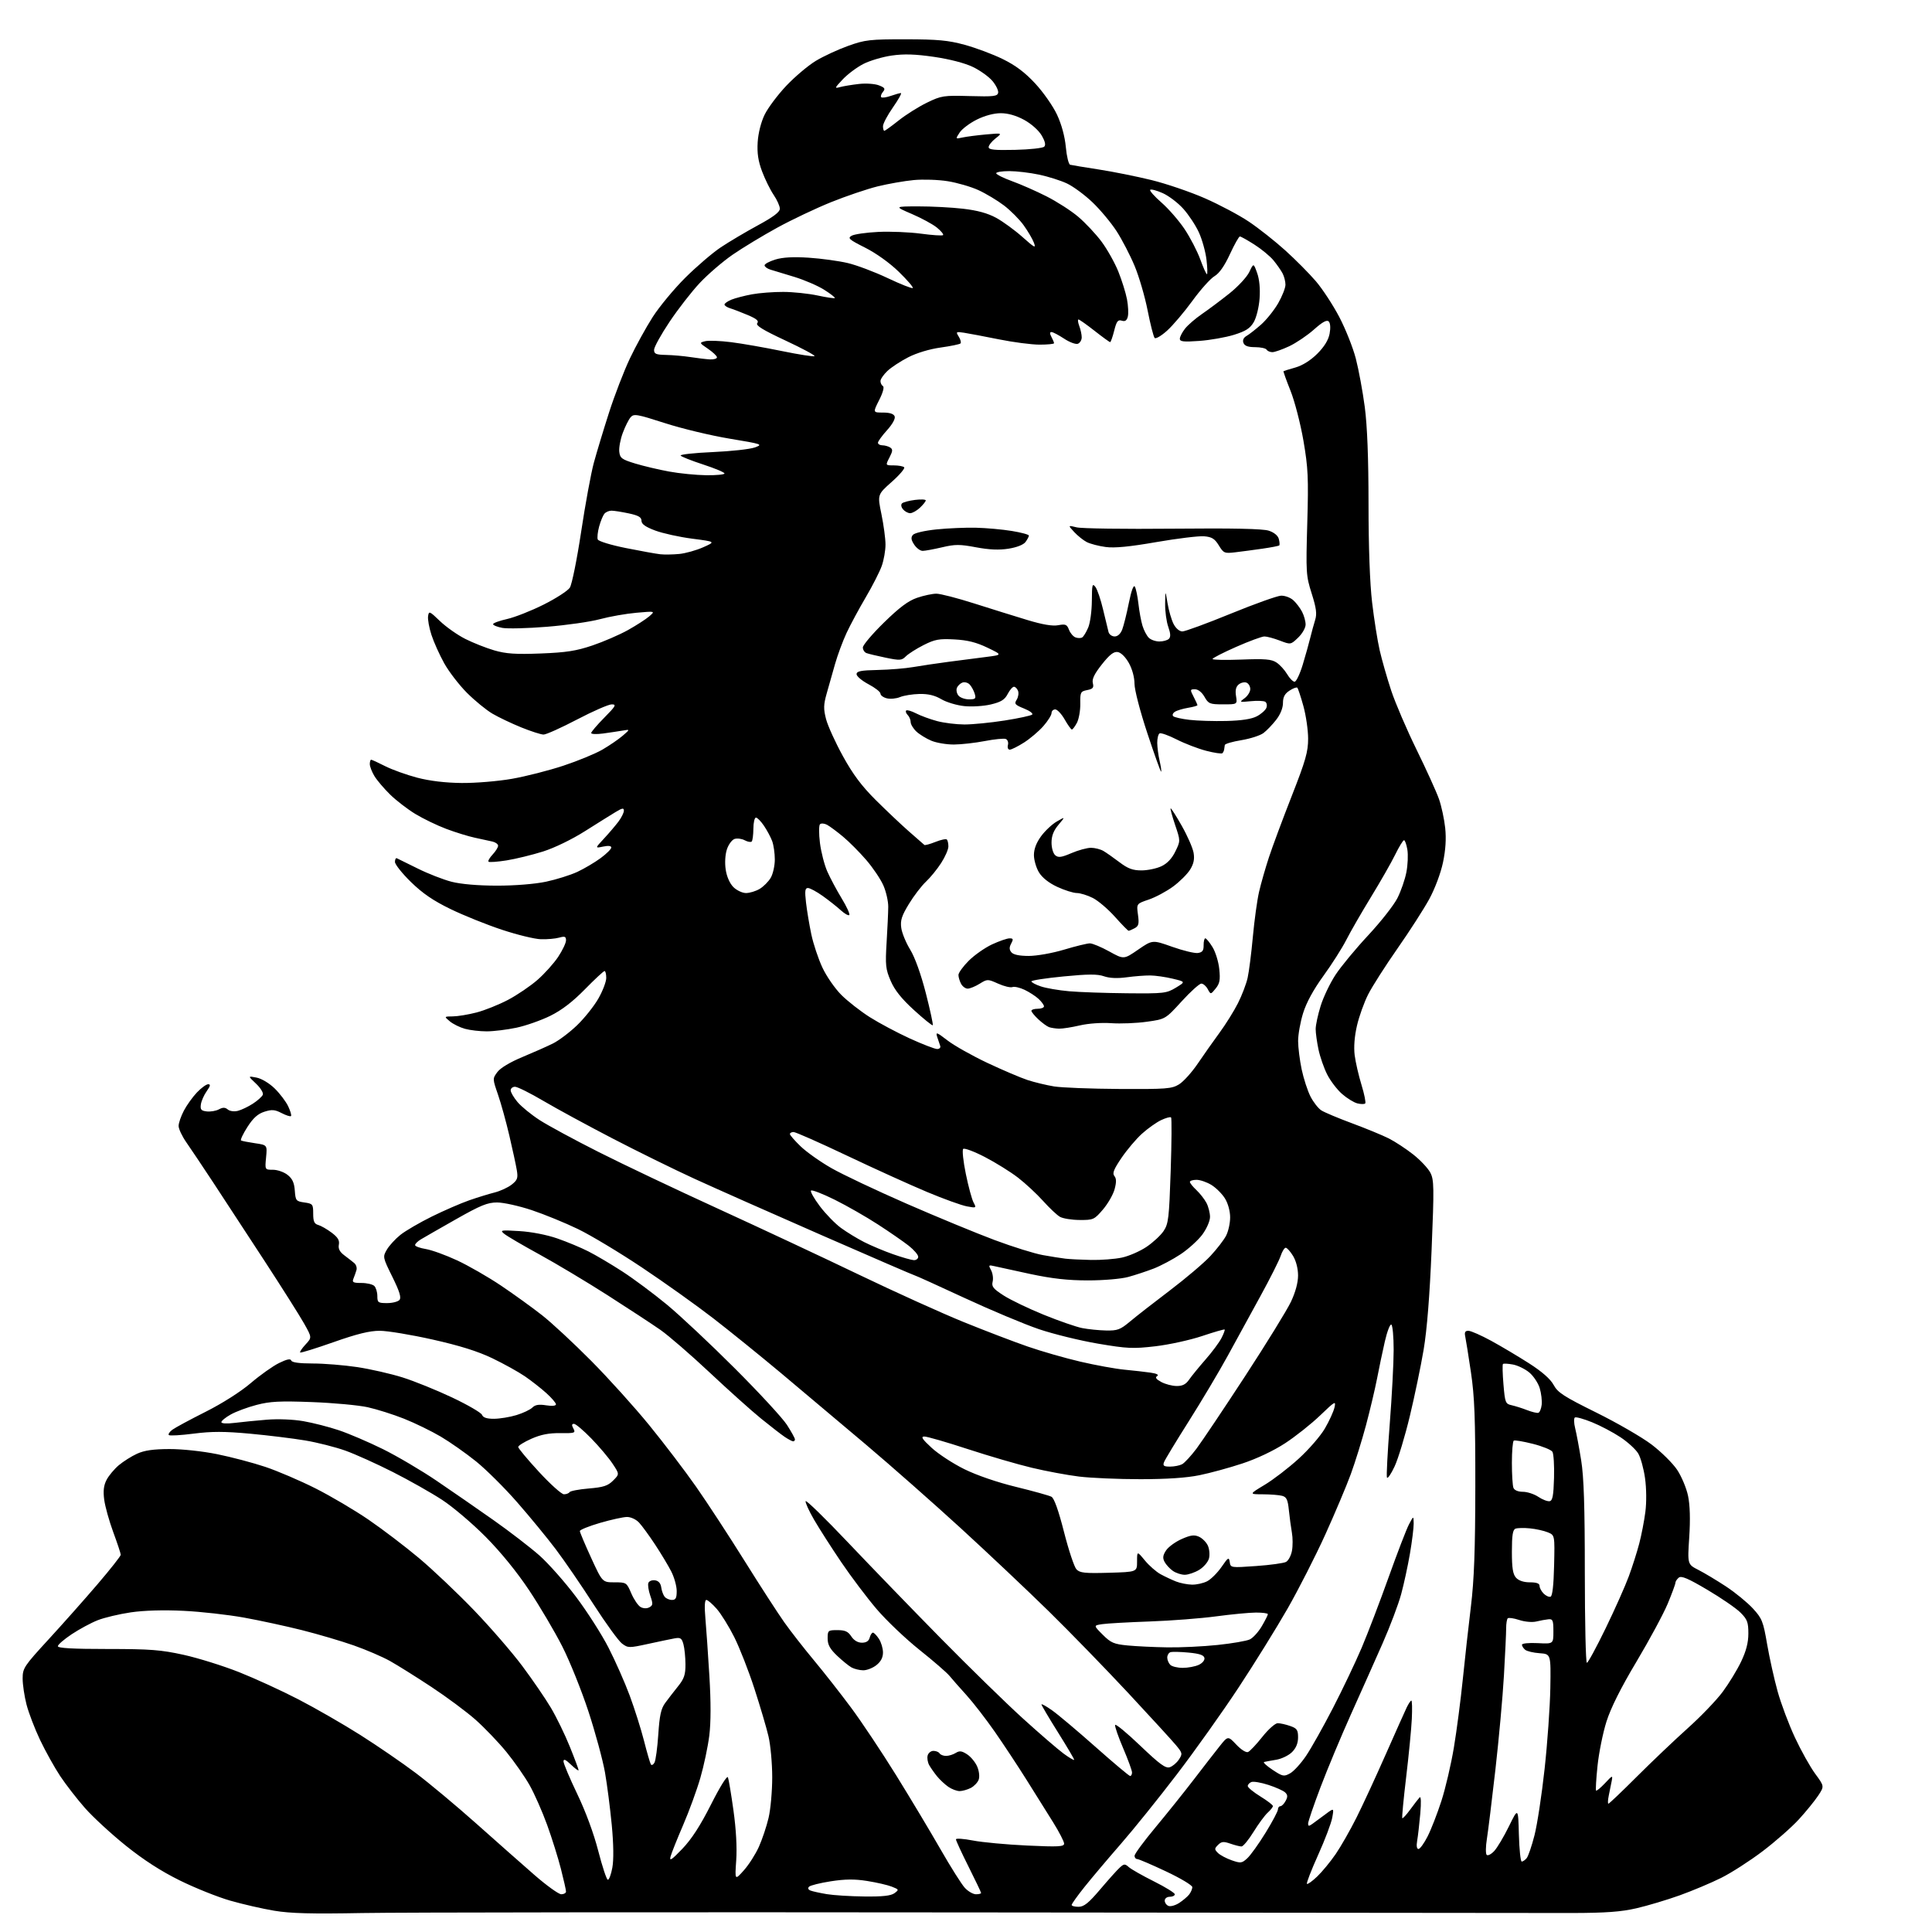 <?xml version="1.0" encoding="UTF-8" standalone="no"?>
<svg 
  version="1.1" 
  xmlns="http://www.w3.org/2000/svg" 
  xmlns:xlink="http://www.w3.org/1999/xlink" 
  xmlns:svg="http://www.w3.org/2000/svg"
  xmlns:rdf="http://www.w3.org/1999/02/22-rdf-syntax-ns#"
  xmlns:cc="http://creativecommons.org/ns#"
  xmlns:dc="http://purl.org/dc/elements/1.1/"
  viewBox="0 0 768 768"
  width="768"
  height="768"
>
<style>svg {background-color: white; }</style>"
<path stroke="none" fill="black" fill-rule="evenodd" d="M144.00,760.46C123.84,760.84 115.47,760.62 109.00,759.54C104.33,758.76 96.45,756.95 91.50,755.53C86.55,754.11 77.54,750.50 71.48,747.51C64.04,743.84 57.06,739.34 49.98,733.65C44.22,729.02 36.92,722.29 33.76,718.70C30.60,715.10 26.17,709.39 23.92,706.01C21.68,702.62 18.08,696.17 15.94,691.68C13.80,687.18 11.37,680.82 10.53,677.54C9.69,674.26 9.00,669.63 9.00,667.24C9.00,663.13 9.54,662.32 19.29,651.70C24.95,645.54 33.73,635.65 38.79,629.73C43.86,623.81 48.00,618.55 48.00,618.05C48.00,617.55 46.67,613.52 45.04,609.11C43.41,604.69 41.79,598.88 41.43,596.20C40.96,592.68 41.22,590.47 42.36,588.28C43.22,586.61 45.41,583.99 47.21,582.46C49.02,580.94 52.30,578.87 54.50,577.87C57.39,576.55 60.95,576.04 67.34,576.02C72.41,576.01 80.53,576.88 86.34,578.06C91.93,579.19 100.52,581.46 105.44,583.10C110.35,584.74 119.35,588.60 125.44,591.67C131.52,594.74 141.00,600.33 146.50,604.10C152.00,607.86 161.03,614.73 166.56,619.37C172.09,624.01 181.95,633.37 188.48,640.16C195.00,646.95 203.63,656.91 207.65,662.31C211.68,667.70 216.78,675.15 218.99,678.87C221.20,682.59 224.58,689.53 226.50,694.30C228.43,699.07 230.00,703.29 230.00,703.67C230.00,704.06 228.65,703.08 227.00,701.50C224.84,699.43 224.00,699.06 224.00,700.19C224.00,701.05 226.46,706.87 229.46,713.13C232.80,720.08 236.05,728.88 237.82,735.79C239.42,741.99 241.12,747.14 241.61,747.23C242.10,747.32 242.91,745.17 243.41,742.45C243.99,739.28 243.91,733.18 243.19,725.50C242.56,718.90 241.35,709.47 240.49,704.55C239.62,699.63 236.67,688.75 233.93,680.38C231.18,672.00 226.49,660.34 223.51,654.47C220.52,648.59 214.59,638.55 210.34,632.16C205.48,624.86 199.05,616.96 193.05,610.91C187.80,605.61 180.00,598.99 175.72,596.20C171.44,593.41 162.67,588.45 156.22,585.18C149.77,581.91 141.26,578.07 137.30,576.65C133.34,575.24 126.14,573.41 121.30,572.60C116.46,571.79 106.59,570.58 99.37,569.91C89.20,568.98 84.16,568.97 77.00,569.89C71.91,570.55 67.47,570.80 67.12,570.46C66.78,570.12 67.40,569.17 68.50,568.35C69.60,567.53 75.54,564.33 81.70,561.23C88.37,557.87 95.65,553.25 99.70,549.79C103.44,546.60 108.50,543.01 110.94,541.82C114.03,540.30 115.50,540.00 115.77,540.82C116.03,541.60 118.95,542.00 124.33,542.01C128.83,542.01 136.78,542.66 142.00,543.44C147.23,544.23 155.33,546.08 160.00,547.54C164.68,549.01 173.57,552.61 179.76,555.54C185.95,558.47 191.28,561.57 191.61,562.43C192.03,563.51 193.51,564.00 196.36,563.99C198.64,563.98 202.65,563.33 205.28,562.53C207.91,561.73 210.76,560.38 211.61,559.54C212.72,558.42 214.22,558.17 217.07,558.63C219.47,559.01 221.00,558.86 221.00,558.24C221.00,557.69 219.29,555.69 217.21,553.81C215.13,551.93 211.31,548.93 208.72,547.15C206.13,545.37 200.29,542.13 195.73,539.94C189.94,537.16 182.76,534.91 171.97,532.49C163.46,530.58 154.01,529.01 150.96,529.01C146.94,529.00 141.91,530.24 132.58,533.53C125.51,536.02 119.54,537.87 119.31,537.64C119.08,537.41 120.04,535.98 121.45,534.46C124.02,531.69 124.02,531.69 120.87,526.10C119.14,523.02 112.00,511.73 105.00,501.00C98.01,490.27 88.88,476.32 84.72,470.00C80.55,463.68 75.76,456.52 74.07,454.10C72.38,451.68 71.00,448.75 71.00,447.58C71.00,446.42 71.95,443.68 73.10,441.49C74.26,439.29 76.59,436.04 78.30,434.25C80.00,432.46 82.01,431.00 82.76,431.00C83.78,431.00 83.63,431.71 82.17,433.76C81.09,435.28 80.05,437.64 79.85,439.01C79.56,441.08 79.96,441.55 82.20,441.81C83.69,441.98 85.85,441.61 87.01,440.99C88.60,440.14 89.48,440.16 90.55,441.04C91.36,441.72 93.08,441.95 94.56,441.58C95.98,441.22 98.67,439.93 100.55,438.71C102.42,437.50 104.19,435.90 104.48,435.16C104.77,434.42 103.54,432.43 101.75,430.75C98.50,427.68 98.50,427.68 101.98,428.36C103.98,428.75 107.05,430.59 109.20,432.69C111.25,434.70 113.66,437.88 114.55,439.75C115.44,441.63 115.95,443.38 115.68,443.65C115.41,443.93 113.72,443.39 111.93,442.46C109.23,441.07 108.06,440.98 105.09,441.93C102.48,442.76 100.64,444.42 98.33,448.03C96.59,450.75 95.46,453.15 95.83,453.36C96.20,453.57 98.69,454.06 101.37,454.45C106.24,455.16 106.24,455.16 105.77,460.08C105.29,465.00 105.29,465.00 108.51,465.00C110.28,465.00 112.89,465.91 114.31,467.03C116.22,468.53 116.97,470.15 117.19,473.28C117.48,477.27 117.69,477.53 121.00,478.00C124.32,478.47 124.50,478.70 124.50,482.44C124.50,485.54 124.93,486.51 126.50,486.94C127.60,487.25 129.99,488.62 131.82,489.99C134.30,491.85 135.03,493.06 134.70,494.77C134.39,496.39 135.03,497.63 136.88,499.02C138.32,500.10 140.10,501.49 140.84,502.11C141.57,502.73 141.96,503.97 141.70,504.87C141.44,505.77 140.90,507.29 140.51,508.25C139.89,509.74 140.36,510.00 143.69,510.00C145.84,510.00 148.14,510.54 148.80,511.20C149.46,511.86 150.00,513.66 150.00,515.20C150.00,517.79 150.30,518.00 153.88,518.00C156.01,518.00 158.23,517.43 158.81,516.73C159.58,515.80 158.82,513.33 155.97,507.57C152.13,499.79 152.10,499.64 153.79,496.74C154.73,495.13 157.16,492.48 159.19,490.86C161.23,489.24 166.85,485.97 171.69,483.58C176.54,481.19 183.20,478.30 186.50,477.15C189.80,476.00 194.35,474.60 196.62,474.03C198.89,473.46 201.94,472.05 203.40,470.90C205.69,469.10 205.97,468.30 205.44,465.16C205.11,463.15 203.77,456.98 202.48,451.45C201.19,445.92 199.15,438.56 197.95,435.09C195.78,428.81 195.78,428.77 197.73,426.14C198.91,424.54 202.80,422.21 207.59,420.22C211.94,418.41 217.42,415.98 219.77,414.82C222.12,413.65 226.44,410.40 229.37,407.58C232.30,404.77 236.11,400.00 237.84,396.98C239.57,393.97 240.99,390.26 240.99,388.75C241.00,387.24 240.69,386.00 240.32,386.00C239.94,386.00 236.42,389.27 232.50,393.27C227.62,398.25 223.27,401.58 218.72,403.82C215.06,405.62 209.02,407.74 205.29,408.53C201.55,409.32 196.25,409.97 193.50,409.98C190.75,409.98 186.85,409.53 184.83,408.97C182.81,408.41 180.11,407.08 178.83,406.01C176.50,404.07 176.50,404.07 180.04,404.03C181.99,404.01 186.22,403.31 189.45,402.47C192.68,401.63 198.29,399.38 201.93,397.47C205.57,395.56 210.85,391.97 213.67,389.51C216.49,387.04 220.19,382.92 221.90,380.34C223.60,377.76 225.00,374.83 225.00,373.81C225.00,372.27 224.54,372.09 222.25,372.73C220.74,373.15 217.47,373.44 215.00,373.36C212.53,373.29 205.55,371.59 199.50,369.58C193.45,367.58 184.27,363.88 179.10,361.37C172.25,358.05 167.99,355.14 163.35,350.61C159.86,347.20 157.00,343.61 157.00,342.62C157.00,341.64 157.34,340.98 157.75,341.17C158.16,341.35 161.88,343.18 166.00,345.23C170.12,347.29 176.20,349.66 179.50,350.51C183.25,351.47 190.01,352.05 197.51,352.06C204.65,352.07 212.56,351.43 217.01,350.50C221.12,349.63 226.74,347.87 229.49,346.59C232.25,345.30 236.41,342.84 238.75,341.12C241.09,339.40 243.00,337.50 243.00,336.91C243.00,336.23 241.82,336.09 239.75,336.53C236.50,337.21 236.50,337.21 240.08,333.36C242.06,331.23 244.64,328.20 245.83,326.62C247.03,325.03 248.00,323.07 248.00,322.27C248.00,321.08 247.38,321.18 244.75,322.77C242.96,323.84 237.49,327.27 232.58,330.37C227.38,333.67 220.41,337.05 215.85,338.49C211.55,339.84 205.05,341.43 201.39,342.02C197.74,342.60 194.50,342.83 194.20,342.54C193.90,342.24 194.64,340.95 195.83,339.68C197.02,338.41 198.00,336.85 198.00,336.20C198.00,335.56 196.99,334.81 195.75,334.53C194.51,334.25 191.38,333.56 188.78,333.01C186.18,332.46 181.07,330.88 177.41,329.50C173.75,328.13 168.22,325.45 165.10,323.56C161.99,321.67 157.48,318.20 155.07,315.84C152.66,313.48 149.87,310.19 148.85,308.52C147.84,306.86 147.01,304.71 147.00,303.75C147.00,302.79 147.24,302.00 147.53,302.00C147.83,302.00 150.34,303.15 153.13,304.57C155.91,305.98 161.64,308.03 165.85,309.14C170.83,310.44 176.99,311.18 183.50,311.25C189.04,311.30 197.96,310.56 203.50,309.59C209.00,308.63 218.20,306.28 223.94,304.38C229.69,302.48 236.66,299.61 239.44,298.00C242.22,296.38 245.85,293.91 247.50,292.49C250.50,289.91 250.50,289.91 247.50,290.42C245.85,290.70 242.36,291.22 239.75,291.58C237.14,291.93 235.00,291.85 235.00,291.39C235.00,290.94 237.35,288.19 240.22,285.28C244.79,280.65 245.15,280.00 243.16,280.00C241.91,280.00 235.72,282.70 229.42,286.00C223.11,289.30 217.11,292.00 216.08,292.00C215.05,292.00 211.05,290.71 207.18,289.14C203.32,287.57 198.17,285.12 195.74,283.69C193.31,282.27 188.76,278.54 185.63,275.42C182.51,272.29 178.42,266.98 176.55,263.61C174.69,260.25 172.41,255.18 171.50,252.35C170.58,249.52 169.98,246.18 170.17,244.93C170.48,242.79 170.76,242.91 174.89,246.89C177.31,249.21 181.83,252.40 184.94,253.97C188.06,255.54 193.25,257.60 196.49,258.54C201.17,259.90 204.96,260.15 214.94,259.77C225.09,259.38 229.04,258.76 235.50,256.58C239.90,255.09 246.24,252.34 249.59,250.48C252.94,248.61 256.76,246.14 258.09,245.00C260.50,242.91 260.50,242.91 253.00,243.58C248.88,243.94 242.35,245.09 238.50,246.13C234.65,247.17 225.17,248.53 217.44,249.15C209.70,249.78 201.71,249.98 199.69,249.60C197.66,249.22 196.00,248.55 196.00,248.11C196.00,247.68 198.51,246.76 201.58,246.07C204.64,245.38 211.18,242.81 216.10,240.34C221.02,237.88 225.71,234.85 226.52,233.60C227.34,232.35 229.35,222.41 231.01,211.42C232.66,200.46 234.93,188.13 236.05,184.00C237.17,179.88 239.89,170.88 242.10,164.00C244.31,157.12 248.04,147.45 250.39,142.50C252.74,137.55 256.83,130.12 259.47,126.00C262.12,121.88 267.93,114.86 272.39,110.42C276.85,105.98 283.20,100.54 286.50,98.33C289.80,96.13 296.44,92.19 301.25,89.58C307.45,86.22 310.00,84.29 310.00,82.96C310.00,81.93 308.89,79.46 307.54,77.47C306.19,75.48 304.13,71.30 302.95,68.17C301.39,64.01 300.92,60.90 301.19,56.50C301.42,52.90 302.52,48.54 303.95,45.59C305.26,42.90 309.14,37.72 312.57,34.09C316.00,30.47 321.29,26.01 324.32,24.18C327.35,22.35 333.13,19.68 337.17,18.23C343.90,15.82 345.77,15.61 360.00,15.62C372.78,15.64 376.91,16.02 383.50,17.82C387.90,19.02 394.72,21.57 398.64,23.50C403.73,26.00 407.45,28.80 411.55,33.23C414.73,36.66 418.61,42.21 420.18,45.58C421.98,49.42 423.28,54.21 423.68,58.44C424.02,62.15 424.80,65.32 425.40,65.49C426.01,65.65 431.12,66.50 436.77,67.37C442.42,68.24 451.86,70.14 457.74,71.58C463.63,73.03 473.17,76.28 478.94,78.81C484.72,81.34 492.61,85.53 496.47,88.13C500.34,90.72 506.85,95.87 510.94,99.56C515.03,103.26 520.51,108.78 523.11,111.83C525.71,114.88 529.87,121.22 532.35,125.94C534.83,130.65 537.80,138.10 538.95,142.50C540.09,146.90 541.70,155.59 542.52,161.80C543.51,169.38 544.00,182.06 544.01,200.30C544.01,217.41 544.54,231.96 545.44,239.53C546.22,246.15 547.57,254.70 548.45,258.53C549.33,262.36 551.39,269.57 553.03,274.53C554.68,279.50 559.22,290.08 563.12,298.03C567.02,305.99 571.03,314.81 572.02,317.64C573.01,320.47 574.12,325.64 574.49,329.14C574.94,333.43 574.65,337.90 573.61,342.85C572.72,347.07 570.41,353.24 568.18,357.35C566.04,361.28 560.36,370.12 555.55,377.00C550.74,383.88 545.50,392.09 543.89,395.25C542.28,398.41 540.27,404.01 539.42,407.69C538.43,411.96 538.10,416.23 538.50,419.44C538.85,422.23 540.08,427.55 541.22,431.27C542.36,434.99 543.02,438.31 542.69,438.64C542.36,438.97 540.96,438.95 539.56,438.61C538.17,438.26 535.42,436.56 533.45,434.83C531.48,433.10 528.83,429.61 527.56,427.09C526.29,424.57 524.74,420.12 524.12,417.20C523.51,414.29 523.00,410.62 523.00,409.06C523.00,407.49 523.89,403.35 524.98,399.86C526.06,396.36 528.73,390.80 530.89,387.50C533.06,384.20 538.90,377.13 543.88,371.80C548.85,366.46 554.08,359.81 555.49,357.02C556.91,354.23 558.51,349.59 559.06,346.72C559.62,343.85 559.79,339.81 559.45,337.75C559.10,335.69 558.51,334.00 558.12,334.00C557.73,334.00 556.15,336.59 554.60,339.75C553.05,342.91 548.71,350.51 544.96,356.63C541.22,362.75 536.81,370.40 535.17,373.63C533.53,376.86 529.44,383.29 526.08,387.92C522.08,393.44 519.29,398.57 517.99,402.78C516.89,406.32 516.01,411.30 516.02,413.86C516.03,416.41 516.67,421.49 517.44,425.14C518.22,428.80 519.79,433.63 520.94,435.88C522.09,438.13 524.03,440.62 525.26,441.40C526.49,442.19 532.00,444.50 537.50,446.54C543.00,448.58 549.55,451.28 552.06,452.54C554.57,453.81 558.94,456.68 561.79,458.93C564.63,461.17 567.69,464.43 568.59,466.17C570.06,469.02 570.11,471.94 569.08,496.91C568.33,515.06 567.25,528.60 565.92,536.50C564.81,543.10 562.33,555.01 560.42,562.96C558.51,570.92 555.79,579.92 554.36,582.96C552.94,586.01 551.57,587.97 551.33,587.33C551.08,586.68 551.59,577.13 552.44,566.11C553.30,555.08 554.00,541.80 554.00,536.59C554.00,531.38 553.59,526.86 553.08,526.55C552.58,526.24 551.42,529.25 550.50,533.24C549.58,537.23 548.19,543.88 547.40,548.00C546.60,552.12 544.63,560.45 543.02,566.50C541.40,572.55 538.67,581.33 536.96,586.00C535.25,590.67 530.69,601.47 526.83,610.00C522.97,618.52 516.20,631.80 511.80,639.50C507.39,647.20 498.62,661.33 492.31,670.90C486.00,680.47 474.96,696.00 467.77,705.40C460.58,714.81 450.58,727.23 445.54,733.00C440.51,738.77 434.05,746.42 431.19,749.99C428.34,753.55 426.00,756.82 426.00,757.24C426.00,757.66 427.24,757.99 428.75,757.98C430.91,757.97 432.76,756.47 437.39,751.01C440.63,747.19 444.11,743.30 445.14,742.38C446.82,740.85 447.17,740.84 448.75,742.23C449.71,743.08 454.21,745.63 458.75,747.90C463.29,750.17 467.00,752.47 467.00,753.01C467.00,753.56 466.10,754.00 465.00,754.00C463.87,754.00 463.00,754.67 463.00,755.53C463.00,756.37 463.68,757.32 464.51,757.64C465.34,757.96 467.25,757.42 468.76,756.44C470.27,755.45 472.05,753.94 472.72,753.08C473.39,752.21 473.95,750.91 473.97,750.18C473.99,749.45 469.30,746.64 463.55,743.93C457.80,741.22 452.62,739.00 452.05,739.00C451.47,739.00 451.00,738.41 451.00,737.69C451.00,736.97 454.73,731.91 459.29,726.44C463.84,720.97 470.68,712.45 474.47,707.50C478.26,702.55 482.89,696.59 484.75,694.25C488.13,690.00 488.13,690.00 491.45,693.51C493.37,695.55 495.34,696.78 496.13,696.45C496.88,696.12 499.43,693.42 501.80,690.43C504.16,687.44 506.91,685.00 507.90,685.00C508.89,685.00 511.12,685.49 512.85,686.10C515.56,687.04 516.00,687.68 516.00,690.64C516.00,692.94 515.21,694.89 513.61,696.48C512.30,697.79 509.49,699.16 507.36,699.52C505.24,699.87 503.06,700.27 502.51,700.41C501.97,700.55 503.48,701.95 505.86,703.53C509.92,706.21 510.37,706.30 512.85,704.92C514.31,704.11 517.16,700.98 519.19,697.97C521.22,694.96 526.02,686.42 529.85,679.00C533.69,671.58 538.83,660.77 541.29,655.00C543.74,649.23 548.55,636.62 551.99,627.00C555.43,617.38 559.06,607.92 560.07,606.00C561.91,602.50 561.91,602.50 561.96,605.62C561.98,607.33 561.31,612.73 560.47,617.62C559.63,622.50 558.06,629.76 556.97,633.75C555.89,637.73 552.58,646.51 549.61,653.25C546.64,659.99 540.97,672.70 537.01,681.50C533.06,690.30 527.61,703.35 524.91,710.49C522.21,717.63 520.00,724.10 520.00,724.86C520.00,726.03 520.29,726.04 521.90,724.87C522.94,724.12 525.26,722.41 527.04,721.08C530.29,718.66 530.29,718.66 529.58,722.58C529.19,724.74 526.66,731.42 523.95,737.43C521.24,743.44 519.25,748.58 519.53,748.86C519.80,749.14 521.64,747.82 523.62,745.93C525.59,744.04 528.90,740.02 530.97,737.00C533.04,733.98 536.76,727.45 539.24,722.50C541.72,717.55 546.92,706.30 550.80,697.50C554.69,688.70 558.46,680.27 559.18,678.76C559.91,677.25 560.74,676.01 561.03,676.01C561.33,676.00 561.41,679.26 561.22,683.25C561.03,687.24 560.02,697.68 558.97,706.45C557.92,715.22 557.23,722.56 557.43,722.76C557.63,722.97 559.06,721.41 560.59,719.32C562.13,717.22 563.81,715.05 564.31,714.50C564.88,713.89 564.98,716.39 564.58,721.00C564.21,725.12 563.66,729.96 563.34,731.75C562.99,733.78 563.19,735.00 563.87,735.00C564.47,735.00 566.10,732.75 567.49,730.01C568.89,727.27 571.35,720.93 572.97,715.93C574.59,710.93 576.83,701.36 577.94,694.67C579.06,687.98 580.65,675.75 581.49,667.50C582.33,659.25 583.78,646.20 584.72,638.50C585.99,628.01 586.43,616.11 586.46,591.00C586.49,563.85 586.16,555.22 584.72,545.50C583.74,538.90 582.72,532.49 582.45,531.25C582.09,529.58 582.42,529.00 583.73,529.01C584.70,529.02 588.77,530.81 592.77,532.99C596.76,535.17 603.55,539.21 607.86,541.97C613.03,545.29 616.32,548.19 617.59,550.53C619.22,553.57 621.64,555.13 634.50,561.49C642.75,565.57 652.65,571.29 656.50,574.20C660.35,577.12 664.93,581.65 666.68,584.26C668.43,586.88 670.39,591.55 671.03,594.65C671.80,598.34 671.96,604.01 671.50,611.07C670.79,621.85 670.79,621.85 675.15,624.07C677.54,625.29 682.49,628.26 686.14,630.66C689.79,633.07 694.57,636.98 696.77,639.36C700.44,643.35 700.90,644.49 702.46,653.60C703.40,659.04 705.28,667.50 706.64,672.39C708.00,677.28 711.10,685.52 713.52,690.70C715.94,695.89 719.56,702.36 721.57,705.10C725.22,710.07 725.22,710.07 722.75,713.80C721.39,715.85 717.95,720.09 715.09,723.21C712.23,726.34 705.75,732.04 700.70,735.87C695.64,739.71 688.23,744.48 684.23,746.47C680.23,748.47 672.81,751.59 667.73,753.42C662.65,755.24 654.90,757.56 650.50,758.57C644.40,759.98 638.34,760.42 625.00,760.45C615.38,760.46 509.18,760.36 389.00,760.22C268.82,760.08 158.57,760.19 144.00,760.46zM343.56,753.88C350.84,753.97 354.15,753.61 355.56,752.57C357.42,751.20 357.38,751.10 354.50,749.97C352.85,749.32 348.46,748.31 344.74,747.72C339.75,746.92 335.98,746.96 330.27,747.84C326.03,748.50 322.13,749.47 321.61,749.99C321.02,750.58 321.25,751.16 322.23,751.54C323.09,751.87 325.98,752.50 328.65,752.95C331.32,753.40 338.03,753.82 343.56,753.88zM223.12,753.00C224.15,753.00 225.00,752.51 225.00,751.92C225.00,751.32 224.09,747.26 222.97,742.89C221.85,738.51 219.39,730.66 217.50,725.44C215.61,720.22 212.49,713.14 210.57,709.72C208.65,706.30 204.47,700.31 201.28,696.40C198.08,692.50 192.55,686.73 188.99,683.58C185.42,680.43 177.55,674.58 171.50,670.59C165.45,666.60 158.03,661.95 155.00,660.26C151.97,658.57 145.50,655.79 140.62,654.08C135.73,652.36 126.51,649.64 120.12,648.03C113.73,646.42 103.33,644.17 97.00,643.02C90.67,641.88 79.85,640.66 72.95,640.33C65.01,639.94 57.34,640.16 52.04,640.93C47.44,641.61 41.51,643.01 38.85,644.06C36.20,645.10 31.55,647.61 28.52,649.62C25.48,651.64 23.00,653.78 23.00,654.39C23.00,655.17 28.96,655.50 42.75,655.50C59.73,655.50 63.97,655.83 73.00,657.82C78.78,659.10 88.67,662.19 95.00,664.69C101.33,667.20 112.00,672.09 118.71,675.57C125.43,679.05 136.45,685.39 143.21,689.67C149.97,693.95 159.90,700.76 165.28,704.81C170.65,708.86 181.45,717.88 189.28,724.85C197.10,731.82 207.49,741.01 212.37,745.26C217.25,749.52 222.09,753.00 223.12,753.00zM387.95,753.00C389.08,753.00 390.00,752.77 390.00,752.48C390.00,752.20 387.75,747.48 385.00,742.00C382.25,736.52 380.00,731.65 380.00,731.17C380.00,730.70 383.04,730.91 386.75,731.63C390.46,732.35 400.14,733.25 408.25,733.63C420.79,734.21 423.00,734.09 423.00,732.86C423.00,732.06 421.05,728.28 418.67,724.45C416.28,720.63 411.51,713.00 408.06,707.50C404.61,702.00 398.92,693.39 395.42,688.36C391.92,683.34 386.87,676.81 384.20,673.86C381.52,670.91 378.47,667.45 377.42,666.16C376.36,664.87 371.00,660.22 365.50,655.84C360.00,651.45 352.35,644.17 348.50,639.66C344.65,635.15 338.31,626.74 334.41,620.98C330.51,615.22 325.65,607.63 323.62,604.13C321.58,600.62 320.07,597.30 320.25,596.74C320.44,596.18 327.99,603.54 337.04,613.09C346.10,622.64 362.73,639.83 374.00,651.29C385.27,662.74 399.92,677.04 406.54,683.05C413.16,689.06 420.48,695.37 422.79,697.08C425.11,698.78 427.00,699.88 427.00,699.53C427.00,699.18 424.07,694.23 420.50,688.54C416.93,682.84 414.00,677.89 414.00,677.54C414.00,677.19 415.91,678.25 418.25,679.91C420.59,681.56 428.35,688.10 435.50,694.44C442.65,700.79 448.84,705.98 449.25,705.99C449.66,706.00 450.00,705.36 450.00,704.59C450.00,703.81 448.41,699.47 446.47,694.93C444.53,690.39 443.09,686.23 443.27,685.69C443.45,685.14 447.95,688.85 453.26,693.93C461.00,701.32 463.33,703.03 464.99,702.50C466.12,702.14 467.76,700.77 468.63,699.44C470.12,697.17 470.06,696.85 467.50,693.77C466.01,691.97 457.45,682.62 448.49,673.00C439.52,663.38 425.28,648.73 416.85,640.46C408.41,632.19 392.73,617.39 382.00,607.56C371.27,597.74 354.18,582.66 344.00,574.06C333.82,565.45 318.75,552.77 310.50,545.86C302.25,538.96 290.11,529.14 283.53,524.05C276.94,518.95 264.23,509.89 255.29,503.92C246.34,497.94 234.86,491.04 229.76,488.57C224.67,486.11 216.38,482.72 211.35,481.04C206.32,479.37 200.14,478.00 197.61,478.00C193.79,478.00 191.05,479.12 181.26,484.67C174.79,488.34 168.49,491.95 167.25,492.70C166.01,493.44 165.00,494.45 165.00,494.94C165.00,495.42 166.91,496.13 169.25,496.51C171.59,496.89 177.20,498.92 181.71,501.02C186.23,503.12 194.11,507.65 199.21,511.08C204.32,514.52 211.65,519.81 215.50,522.84C219.35,525.86 228.12,534.01 235.00,540.95C241.88,547.88 252.26,559.39 258.08,566.53C263.90,573.66 272.28,584.67 276.71,591.00C281.14,597.33 289.81,610.60 295.99,620.50C302.17,630.40 309.28,641.38 311.78,644.91C314.28,648.43 319.56,655.21 323.52,659.96C327.48,664.71 334.12,673.18 338.28,678.77C342.45,684.37 350.53,696.50 356.25,705.72C361.97,714.95 369.92,728.22 373.92,735.21C377.93,742.20 382.26,749.07 383.55,750.46C384.85,751.86 386.83,753.00 387.95,753.00zM295.68,743.50C297.65,741.30 300.34,737.09 301.67,734.13C302.99,731.18 304.73,726.01 305.52,722.63C306.32,719.26 306.97,712.00 306.97,706.50C306.97,701.00 306.30,693.68 305.49,690.23C304.68,686.77 302.15,678.22 299.88,671.23C297.61,664.23 294.01,655.04 291.89,650.80C289.77,646.57 286.63,641.51 284.91,639.55C283.20,637.60 281.34,636.00 280.78,636.00C280.13,636.00 279.99,638.60 280.40,643.25C280.75,647.24 281.47,657.58 281.99,666.22C282.62,676.57 282.61,684.69 281.95,689.97C281.39,694.38 279.80,701.93 278.40,706.74C277.01,711.56 273.93,720.00 271.55,725.50C269.18,731.00 266.93,736.62 266.56,738.00C266.03,740.00 266.96,739.38 271.21,734.96C274.91,731.10 278.38,725.75 282.67,717.25C286.30,710.07 289.05,705.68 289.37,706.53C289.68,707.32 290.67,713.27 291.57,719.74C292.61,727.15 293.01,734.46 292.66,739.50C292.10,747.50 292.10,747.50 295.68,743.50zM495.84,738.67C497.13,737.48 500.40,732.92 503.09,728.54C505.79,724.16 508.00,720.00 508.00,719.29C508.00,718.58 508.43,718.00 508.96,718.00C509.50,718.00 510.44,717.05 511.06,715.88C511.94,714.25 511.89,713.48 510.85,712.50C510.11,711.81 507.12,710.47 504.21,709.53C501.30,708.58 498.27,708.07 497.46,708.38C496.66,708.68 496.00,709.41 496.00,709.98C496.00,710.55 498.25,712.40 501.00,714.10C503.75,715.79 506.00,717.51 506.00,717.93C506.00,718.35 505.06,719.54 503.92,720.57C502.78,721.60 500.24,725.05 498.28,728.23C496.32,731.40 494.17,734.00 493.51,734.00C492.84,734.00 490.84,733.49 489.06,732.87C486.38,731.94 485.55,732.02 484.20,733.37C482.72,734.85 482.72,735.14 484.14,736.57C485.00,737.43 487.46,738.74 489.60,739.49C493.22,740.74 493.67,740.68 495.84,738.67zM604.91,740.00C605.38,740.00 606.26,739.39 606.88,738.64C607.50,737.90 608.90,733.81 609.98,729.57C611.07,725.33 612.88,713.46 614.00,703.18C615.13,692.91 616.15,678.42 616.28,671.00C616.50,657.50 616.50,657.50 612.02,657.18C609.56,657.01 606.97,656.39 606.27,655.81C605.57,655.23 605.00,654.33 605.00,653.80C605.00,653.27 607.73,652.99 611.25,653.17C617.50,653.50 617.50,653.50 617.50,648.50C617.50,644.10 617.26,643.52 615.50,643.69C614.40,643.80 612.22,644.20 610.67,644.58C609.07,644.96 606.12,644.70 603.91,643.97C601.75,643.26 599.70,642.96 599.35,643.31C599.00,643.66 598.72,645.42 598.72,647.23C598.73,649.03 598.33,657.48 597.84,666.00C597.35,674.52 595.82,691.40 594.44,703.50C593.06,715.60 591.54,727.98 591.06,731.00C590.57,734.02 590.54,736.88 590.97,737.33C591.41,737.79 592.75,737.12 593.96,735.83C595.16,734.55 597.80,730.12 599.82,726.00C603.50,718.50 603.50,718.50 603.78,729.25C603.94,735.16 604.45,740.00 604.91,740.00zM639.37,717.00C639.66,717.00 644.76,712.15 650.70,706.21C656.64,700.28 665.74,691.63 670.92,686.98C676.10,682.34 682.35,675.84 684.80,672.52C687.26,669.21 690.56,663.80 692.13,660.50C694.14,656.29 695.00,652.96 695.00,649.33C695.00,644.87 694.57,643.72 691.88,641.04C690.17,639.32 684.24,635.24 678.71,631.98C671.03,627.43 668.35,626.29 667.33,627.14C666.60,627.75 666.00,628.67 666.00,629.19C666.00,629.71 664.62,633.46 662.93,637.52C661.24,641.57 655.65,651.94 650.51,660.56C644.26,671.03 640.31,678.94 638.59,684.37C637.18,688.84 635.58,696.75 635.04,701.95C634.50,707.14 634.24,711.57 634.46,711.79C634.68,712.01 636.27,710.69 638.01,708.85C641.02,705.64 641.13,705.60 640.67,708.00C640.40,709.38 639.88,711.96 639.51,713.75C639.14,715.54 639.08,717.00 639.37,717.00zM381.47,711.99C380.36,711.99 378.33,711.23 376.97,710.29C375.61,709.34 373.60,707.47 372.50,706.12C371.40,704.77 370.00,702.77 369.38,701.68C368.77,700.59 368.48,698.86 368.75,697.85C369.02,696.83 370.05,696.00 371.06,696.00C372.06,696.00 373.16,696.45 373.50,697.00C373.84,697.55 375.00,698.00 376.07,698.00C377.15,698.00 378.88,697.47 379.92,696.82C381.43,695.87 382.33,695.99 384.48,697.40C385.95,698.36 387.75,700.56 388.47,702.28C389.23,704.06 389.47,706.28 389.04,707.45C388.63,708.58 387.21,710.06 385.90,710.74C384.58,711.41 382.59,711.98 381.47,711.99zM260.16,700.67C260.65,699.80 261.33,694.76 261.68,689.46C262.17,681.95 262.77,679.20 264.41,676.97C265.56,675.40 267.85,672.43 269.50,670.38C271.96,667.33 272.50,665.74 272.48,661.58C272.47,658.79 272.11,655.21 271.68,653.64C271.02,651.21 270.51,650.86 268.20,651.27C266.72,651.54 261.95,652.53 257.62,653.48C250.04,655.13 249.65,655.13 247.27,653.35C245.90,652.33 240.83,645.34 235.98,637.81C231.14,630.27 224.35,620.37 220.90,615.81C217.45,611.24 210.54,602.84 205.56,597.15C200.58,591.45 193.23,584.15 189.24,580.93C185.24,577.71 178.94,573.28 175.24,571.09C171.53,568.90 164.97,565.70 160.65,563.98C156.33,562.26 149.81,560.20 146.15,559.39C142.49,558.59 132.53,557.67 124.00,557.35C111.25,556.87 107.35,557.07 102.00,558.47C98.42,559.40 93.81,561.11 91.75,562.27C89.69,563.42 88.00,564.80 88.00,565.32C88.00,565.89 90.12,566.01 93.25,565.62C96.14,565.26 101.91,564.69 106.07,564.35C110.47,563.99 116.54,564.23 120.57,564.93C124.38,565.59 130.73,567.21 134.68,568.54C138.63,569.86 146.51,573.23 152.18,576.03C157.86,578.84 167.45,584.49 173.50,588.59C179.55,592.69 189.75,599.75 196.17,604.27C202.59,608.80 210.79,615.11 214.40,618.29C218.00,621.48 224.57,628.90 229.00,634.79C233.43,640.68 239.24,649.77 241.91,655.00C244.59,660.23 248.37,668.77 250.31,674.00C252.25,679.23 254.81,687.31 256.00,691.97C257.18,696.63 258.41,700.85 258.72,701.35C259.02,701.85 259.68,701.54 260.16,700.67zM343.12,663.97C341.68,663.95 339.60,663.44 338.50,662.84C337.40,662.23 334.81,660.13 332.75,658.17C329.90,655.45 329.00,653.81 329.00,651.30C329.00,648.13 329.16,648.00 332.88,648.00C335.93,648.00 337.13,648.54 338.41,650.50C339.45,652.09 340.98,653.00 342.62,653.00C344.35,653.00 345.36,652.35 345.71,651.00C346.00,649.90 346.58,649.00 347.00,649.00C347.42,649.00 348.50,650.11 349.38,651.46C350.27,652.82 351.00,655.26 351.00,656.89C351.00,658.90 350.15,660.52 348.37,661.93C346.92,663.07 344.55,663.99 343.12,663.97zM470.15,663.00C472.22,663.00 475.07,662.47 476.49,661.82C477.97,661.15 478.95,659.97 478.78,659.07C478.56,657.93 476.83,657.34 472.49,656.93C469.20,656.61 465.94,656.55 465.25,656.78C464.56,657.02 464.00,657.98 464.00,658.91C464.00,659.84 464.54,661.14 465.20,661.80C465.86,662.46 468.09,663.00 470.15,663.00zM630.81,661.00C631.25,661.00 634.61,654.81 638.28,647.25C641.95,639.69 646.09,630.40 647.48,626.60C648.88,622.81 650.74,616.96 651.62,613.60C652.50,610.25 653.60,604.58 654.06,601.00C654.55,597.21 654.49,591.64 653.93,587.63C653.41,583.85 652.19,579.44 651.24,577.82C650.28,576.19 647.11,573.28 644.19,571.34C641.26,569.40 636.18,566.71 632.89,565.38C629.59,564.04 626.52,563.18 626.05,563.47C625.59,563.75 625.63,565.68 626.15,567.74C626.67,569.81 627.75,575.55 628.54,580.50C629.61,587.13 629.99,598.92 629.99,625.25C630.00,644.91 630.36,661.00 630.81,661.00zM464.00,654.85C469.23,654.94 478.23,654.51 484.00,653.90C489.77,653.30 495.55,652.30 496.83,651.69C498.12,651.07 500.25,648.72 501.58,646.45C502.91,644.18 504.00,642.03 504.00,641.66C504.00,641.30 501.86,641.01 499.25,641.02C496.64,641.03 489.55,641.71 483.50,642.52C477.45,643.34 465.52,644.26 457.00,644.56C448.48,644.86 439.97,645.34 438.09,645.63C434.68,646.15 434.68,646.15 438.36,649.83C441.58,653.05 442.80,653.57 448.27,654.10C451.69,654.43 458.77,654.77 464.00,654.85zM258.11,638.94C259.58,638.15 259.63,637.60 258.50,634.32C257.79,632.27 257.45,629.99 257.74,629.24C258.02,628.50 259.21,628.03 260.38,628.20C261.77,628.40 262.62,629.36 262.85,631.00C263.04,632.38 263.65,634.06 264.22,634.75C264.78,635.44 266.09,636.00 267.12,636.00C268.61,636.00 269.00,635.26 269.00,632.46C269.00,630.51 268.03,627.03 266.85,624.71C265.67,622.39 262.78,617.58 260.42,614.00C258.06,610.42 255.19,606.49 254.03,605.25C252.83,603.97 250.76,603.01 249.21,603.02C247.72,603.04 242.90,604.10 238.50,605.38C234.10,606.67 230.50,608.12 230.50,608.61C230.50,609.10 232.52,613.89 234.98,619.25C239.46,629.00 239.46,629.00 244.27,629.00C248.99,629.00 249.10,629.07 250.96,633.41C252.00,635.83 253.66,638.27 254.65,638.82C255.74,639.43 257.10,639.48 258.11,638.94zM616.37,634.71C617.11,634.47 617.60,630.16 617.78,622.30C618.06,610.27 618.06,610.27 615.28,609.12C613.75,608.49 610.55,607.78 608.18,607.55C605.80,607.31 603.21,607.37 602.43,607.67C601.35,608.08 601.00,610.29 601.00,616.78C601.00,623.34 601.39,625.77 602.65,627.17C603.71,628.34 605.70,629.00 608.15,629.00C610.82,629.00 612.00,629.44 612.00,630.43C612.00,631.21 612.73,632.58 613.62,633.47C614.50,634.36 615.74,634.92 616.37,634.71zM473.80,629.92C475.61,629.97 478.34,629.36 479.87,628.57C481.39,627.78 483.95,625.23 485.57,622.89C488.23,619.03 488.53,618.86 488.84,620.94C489.17,623.23 489.25,623.24 499.33,622.52C504.92,622.13 510.27,621.39 511.21,620.89C512.15,620.39 513.21,618.41 513.57,616.49C513.93,614.58 513.92,611.32 513.55,609.26C513.18,607.19 512.64,603.18 512.35,600.34C511.92,596.14 511.43,595.08 509.66,594.61C508.47,594.29 505.02,594.02 502.00,594.01C496.50,593.99 496.50,593.99 502.73,590.24C506.16,588.18 512.24,583.51 516.23,579.87C520.23,576.24 524.91,570.84 526.64,567.88C528.37,564.92 530.09,561.16 530.47,559.52C531.11,556.72 530.75,556.93 524.78,562.65C521.28,566.02 515.00,571.00 510.84,573.72C506.24,576.72 499.58,579.87 493.88,581.75C488.72,583.46 481.03,585.56 476.79,586.42C471.69,587.47 463.74,588.00 453.27,588.00C444.57,588.00 433.63,587.53 428.97,586.96C424.31,586.39 415.85,584.82 410.18,583.46C404.50,582.11 392.99,578.75 384.60,576.00C376.21,573.25 368.48,571.02 367.42,571.04C365.94,571.07 366.62,572.11 370.35,575.54C373.01,577.99 378.86,581.81 383.35,584.02C388.27,586.45 396.42,589.25 403.91,591.07C410.74,592.74 417.07,594.50 417.97,594.98C419.04,595.56 420.78,600.42 422.97,609.02C424.81,616.25 427.04,622.93 427.91,623.84C429.25,625.26 431.26,625.47 440.75,625.20C452.00,624.88 452.00,624.88 452.00,620.71C452.00,616.54 452.00,616.54 455.09,620.29C456.79,622.35 459.60,624.82 461.34,625.77C463.08,626.72 465.85,628.02 467.50,628.67C469.15,629.32 471.98,629.88 473.80,629.92zM470.97,626.00C469.58,626.00 467.45,625.30 466.23,624.45C465.01,623.60 463.53,621.99 462.94,620.88C462.11,619.33 462.24,618.29 463.51,616.34C464.42,614.95 467.21,612.91 469.71,611.80C473.33,610.20 474.74,610.02 476.64,610.88C477.95,611.48 479.53,613.07 480.14,614.41C480.75,615.75 480.96,618.02 480.60,619.46C480.24,620.89 478.50,622.95 476.72,624.03C474.95,625.11 472.36,625.99 470.97,626.00zM616.00,596.75C617.18,596.53 617.55,594.55 617.75,587.49C617.89,582.54 617.60,577.87 617.10,577.09C616.60,576.32 613.11,574.90 609.34,573.95C605.58,573.00 602.16,572.42 601.75,572.67C601.34,572.92 601.00,576.88 601.00,581.48C601.00,586.07 601.27,590.55 601.61,591.42C601.98,592.39 603.42,593.00 605.36,593.01C607.09,593.01 609.85,593.91 611.50,595.01C613.15,596.12 615.17,596.89 616.00,596.75zM224.17,594.00C225.11,594.00 226.12,593.62 226.41,593.15C226.70,592.68 230.14,592.03 234.05,591.70C239.89,591.21 241.63,590.64 243.72,588.55C246.27,586.00 246.27,586.00 243.51,581.84C242.00,579.55 238.20,575.05 235.08,571.84C231.96,568.63 228.85,566.00 228.17,566.00C227.26,566.00 227.20,566.51 227.94,567.88C228.88,569.64 228.52,569.76 222.72,569.69C218.25,569.63 215.03,570.25 211.25,571.92C208.36,573.20 206.00,574.67 206.00,575.20C206.00,575.72 209.70,580.16 214.23,585.07C218.76,589.98 223.23,594.00 224.17,594.00zM465.10,583.00C466.77,583.00 468.93,582.57 469.91,582.05C470.89,581.53 473.48,578.71 475.67,575.80C477.85,572.88 486.55,559.92 494.98,547.00C503.41,534.08 511.59,520.80 513.16,517.50C514.97,513.67 516.00,509.88 516.00,507.00C515.99,504.28 515.21,501.22 514.01,499.25C512.92,497.46 511.61,496.00 511.09,496.00C510.58,496.00 509.67,497.46 509.08,499.25C508.49,501.04 504.93,508.12 501.16,515.00C497.39,521.88 491.48,532.67 488.02,539.00C484.55,545.33 477.59,557.02 472.54,565.00C467.49,572.98 463.06,580.29 462.71,581.25C462.18,582.67 462.63,583.00 465.10,583.00zM315.25,572.95C314.84,572.92 313.38,572.14 312.00,571.23C310.62,570.31 306.35,567.00 302.50,563.88C298.65,560.75 289.43,552.48 282.00,545.50C274.57,538.53 265.80,530.94 262.50,528.63C259.20,526.33 249.75,520.14 241.50,514.86C233.25,509.59 221.10,502.32 214.50,498.70C207.90,495.09 201.60,491.40 200.50,490.51C198.63,489.00 199.01,488.92 206.50,489.38C211.21,489.66 217.38,490.86 221.50,492.29C225.35,493.62 230.94,495.95 233.91,497.46C236.89,498.97 242.97,502.56 247.41,505.44C251.86,508.32 259.77,514.21 265.00,518.52C270.23,522.83 282.41,534.26 292.08,543.93C301.75,553.59 311.09,563.71 312.83,566.42C314.57,569.13 316.00,571.72 316.00,572.17C316.00,572.63 315.66,572.98 315.25,572.95zM611.50,561.62C612.05,561.47 612.65,560.04 612.84,558.44C613.03,556.84 612.68,553.87 612.07,551.84C611.46,549.81 609.61,547.01 607.95,545.61C606.30,544.22 603.36,542.78 601.42,542.42C599.49,542.06 597.70,541.96 597.45,542.21C597.20,542.46 597.29,546.13 597.65,550.35C598.26,557.59 598.45,558.07 600.90,558.60C602.33,558.92 605.08,559.78 607.00,560.53C608.92,561.28 610.95,561.77 611.50,561.62zM467.70,550.96C470.05,550.99 471.39,550.31 472.70,548.41C473.69,546.98 476.62,543.40 479.20,540.45C481.79,537.50 484.64,533.67 485.53,531.95C486.42,530.22 487.00,528.68 486.82,528.51C486.65,528.33 482.61,529.50 477.85,531.10C473.10,532.69 464.75,534.52 459.31,535.16C450.40,536.20 448.13,536.10 436.46,534.12C429.33,532.91 418.77,530.32 413.00,528.37C407.23,526.41 393.86,520.81 383.31,515.91C372.75,511.01 363.90,507.00 363.64,507.00C363.38,507.00 346.82,499.85 326.83,491.10C306.85,482.36 283.98,472.21 276.00,468.55C268.02,464.89 253.40,457.70 243.50,452.56C233.60,447.42 221.22,440.70 216.00,437.62C210.78,434.54 205.71,432.02 204.75,432.01C203.79,432.00 203.00,432.64 203.00,433.42C203.00,434.21 204.23,436.31 205.74,438.10C207.24,439.88 211.18,443.10 214.49,445.24C217.79,447.38 228.38,453.11 238.00,457.96C247.62,462.82 269.00,472.97 285.50,480.51C302.00,488.06 327.20,499.86 341.50,506.73C355.80,513.60 374.48,522.05 383.00,525.51C391.52,528.97 403.00,533.36 408.50,535.26C414.00,537.17 423.45,539.88 429.50,541.29C435.55,542.70 443.43,544.13 447.00,544.47C450.57,544.81 455.25,545.34 457.38,545.65C459.83,546.01 460.79,546.51 459.99,547.01C459.09,547.56 459.55,548.24 461.61,549.36C463.20,550.22 465.94,550.94 467.70,550.96zM439.66,528.89C444.20,528.99 445.32,528.57 449.16,525.36C451.54,523.35 458.68,517.79 465.00,513.00C471.32,508.21 478.59,502.04 481.14,499.30C483.70,496.56 486.51,492.92 487.39,491.21C488.28,489.50 489.00,486.22 489.00,483.92C489.00,481.45 488.16,478.38 486.95,476.42C485.82,474.59 483.41,472.18 481.58,471.05C479.76,469.92 477.08,469.00 475.63,469.00C474.18,469.00 473.00,469.37 473.00,469.83C473.00,470.28 474.17,471.74 475.60,473.08C477.02,474.41 478.82,476.72 479.60,478.20C480.37,479.69 481.00,482.18 481.00,483.75C481.00,485.36 479.67,488.41 477.97,490.73C476.30,492.99 472.41,496.52 469.32,498.58C466.23,500.63 461.40,503.19 458.60,504.28C455.79,505.36 451.25,506.86 448.50,507.61C445.69,508.38 438.67,508.98 432.50,508.98C424.48,508.98 418.25,508.28 409.50,506.42C402.90,505.01 396.44,503.60 395.14,503.29C392.97,502.77 392.88,502.90 393.98,504.96C394.63,506.18 394.91,508.22 394.59,509.49C394.11,511.43 394.82,512.32 399.00,515.00C401.75,516.76 408.91,520.20 414.91,522.64C420.92,525.08 427.78,527.46 430.17,527.93C432.55,528.40 436.82,528.83 439.66,528.89zM363.25,500.93C364.21,500.97 365.00,500.36 365.00,499.58C365.00,498.81 363.31,496.84 361.25,495.21C359.19,493.59 353.68,489.77 349.00,486.74C344.32,483.70 336.58,479.28 331.79,476.90C327.00,474.53 322.77,472.90 322.40,473.27C322.02,473.64 323.61,476.45 325.92,479.51C328.23,482.57 332.01,486.45 334.31,488.13C336.61,489.81 340.75,492.34 343.50,493.74C346.25,495.14 351.43,497.32 355.00,498.57C358.57,499.83 362.29,500.88 363.25,500.93zM433.70,500.85C437.66,500.93 443.18,500.51 445.97,499.91C448.75,499.32 453.15,497.40 455.74,495.66C458.33,493.92 461.40,491.08 462.56,489.34C464.48,486.47 464.74,484.24 465.37,465.45C465.75,454.05 465.81,444.48 465.52,444.18C465.22,443.89 463.43,444.38 461.53,445.28C459.64,446.19 456.22,448.61 453.94,450.68C451.65,452.74 448.00,457.06 445.82,460.27C442.73,464.82 442.10,466.42 442.98,467.48C443.80,468.47 443.83,469.92 443.07,472.73C442.50,474.86 440.41,478.49 438.44,480.80C434.99,484.83 434.61,485.00 429.17,484.96C426.05,484.95 422.54,484.38 421.36,483.71C420.18,483.05 417.17,480.21 414.66,477.41C412.16,474.62 407.66,470.44 404.67,468.13C401.69,465.83 395.74,462.13 391.47,459.92C387.20,457.71 383.33,456.27 382.88,456.72C382.43,457.17 382.90,461.63 383.93,466.64C384.95,471.65 386.34,476.76 387.00,478.00C388.18,480.21 388.12,480.25 384.36,479.55C382.23,479.16 375.10,476.59 368.50,473.82C361.90,471.06 347.60,464.57 336.71,459.40C325.83,454.23 316.27,450.00 315.46,450.00C314.66,450.00 314.00,450.36 314.00,450.79C314.00,451.23 315.91,453.43 318.25,455.68C320.59,457.94 326.10,461.84 330.50,464.35C334.90,466.87 348.36,473.23 360.41,478.50C372.46,483.76 388.21,490.26 395.41,492.95C402.61,495.64 411.20,498.32 414.50,498.91C417.80,499.50 421.85,500.15 423.50,500.34C425.15,500.54 429.74,500.77 433.70,500.85zM445.00,432.88C463.62,432.98 465.79,432.82 468.67,431.06C470.41,430.00 473.76,426.29 476.12,422.81C478.47,419.34 482.38,413.80 484.80,410.50C487.23,407.20 490.51,401.94 492.09,398.82C493.67,395.69 495.41,391.14 495.95,388.71C496.50,386.27 497.43,378.93 498.03,372.39C498.63,365.85 499.74,357.80 500.50,354.50C501.26,351.20 503.03,345.03 504.42,340.79C505.82,336.54 509.89,325.59 513.48,316.44C519.01,302.34 520.00,298.87 520.00,293.63C520.00,290.24 519.15,284.41 518.12,280.68C517.09,276.96 516.00,273.67 515.71,273.38C515.41,273.08 514.01,273.60 512.59,274.54C510.69,275.78 510.00,277.09 510.00,279.45C510.00,281.44 508.96,284.02 507.28,286.16C505.79,288.08 503.52,290.44 502.24,291.40C500.96,292.37 497.01,293.64 493.46,294.23C489.91,294.81 486.94,295.68 486.88,296.15C486.81,296.62 486.69,297.41 486.62,297.92C486.56,298.42 486.24,299.09 485.93,299.41C485.61,299.72 482.70,299.29 479.47,298.45C476.23,297.61 470.95,295.58 467.73,293.94C464.50,292.30 461.45,291.22 460.93,291.54C460.42,291.86 460.01,293.55 460.02,295.31C460.04,297.06 460.46,300.29 460.97,302.47C461.48,304.66 461.75,306.59 461.57,306.76C461.40,306.94 458.95,300.11 456.13,291.59C453.20,282.75 450.99,274.26 450.98,271.80C450.97,269.21 450.07,265.91 448.71,263.50C447.35,261.11 445.58,259.38 444.29,259.19C442.71,258.96 441.06,260.25 438.01,264.11C435.02,267.89 434.02,269.96 434.42,271.55C434.88,273.36 434.47,273.86 432.16,274.32C429.53,274.84 429.36,275.18 429.43,279.79C429.47,282.48 428.86,285.89 428.08,287.35C427.30,288.81 426.40,290.00 426.08,289.99C425.76,289.99 424.47,288.19 423.22,285.99C421.97,283.80 420.28,282.00 419.47,282.00C418.66,282.00 418.00,282.66 418.00,283.47C418.00,284.27 416.54,286.60 414.75,288.64C412.96,290.68 409.50,293.62 407.05,295.18C404.61,296.73 402.06,298.00 401.40,298.00C400.71,298.00 400.40,297.20 400.67,296.14C400.94,295.11 400.55,294.04 399.80,293.75C399.05,293.47 395.30,293.84 391.47,294.58C387.64,295.32 382.12,295.94 379.22,295.96C376.31,295.98 372.27,295.30 370.23,294.45C368.19,293.60 365.51,291.95 364.26,290.78C363.02,289.61 362.00,287.92 362.00,287.03C362.00,286.13 361.47,284.87 360.82,284.22C360.17,283.57 359.90,282.77 360.22,282.44C360.55,282.12 362.32,282.63 364.16,283.58C366.00,284.53 369.75,285.91 372.50,286.64C375.25,287.38 380.15,287.98 383.38,287.99C386.62,287.99 393.82,287.29 399.38,286.41C404.95,285.54 409.87,284.47 410.32,284.05C410.76,283.62 409.30,282.54 407.05,281.64C403.45,280.19 403.11,279.79 404.15,278.14C404.79,277.11 405.03,275.53 404.69,274.63C404.34,273.73 403.61,273.00 403.06,273.00C402.50,273.00 401.38,274.30 400.56,275.89C399.38,278.16 397.94,279.05 393.91,280.02C391.07,280.70 386.33,281.00 383.33,280.69C380.34,280.39 376.23,279.15 374.20,277.95C371.61,276.42 368.99,275.79 365.50,275.86C362.75,275.92 359.27,276.48 357.77,277.10C356.27,277.72 353.91,277.94 352.52,277.59C351.13,277.25 350.00,276.41 350.00,275.73C350.00,275.05 347.86,273.38 345.25,272.00C342.64,270.62 340.50,268.82 340.50,268.00C340.50,266.80 342.19,266.46 349.00,266.32C353.68,266.22 359.98,265.70 363.00,265.17C366.02,264.65 372.32,263.71 377.00,263.09C381.68,262.48 388.43,261.60 392.00,261.15C398.50,260.33 398.50,260.33 392.50,257.45C388.11,255.34 384.60,254.46 379.42,254.18C373.29,253.85 371.63,254.16 367.13,256.43C364.27,257.88 361.11,259.89 360.11,260.89C358.44,262.56 357.75,262.61 352.07,261.44C348.65,260.73 345.21,259.91 344.43,259.61C343.64,259.31 343.00,258.30 343.00,257.37C343.00,256.43 346.78,251.98 351.39,247.47C357.55,241.45 361.05,238.83 364.57,237.63C367.20,236.73 370.65,236.00 372.22,236.00C373.80,236.00 380.58,237.75 387.29,239.89C394.01,242.03 403.51,244.99 408.41,246.47C414.47,248.30 418.39,248.96 420.67,248.53C423.57,247.99 424.14,248.23 424.93,250.32C425.43,251.64 426.60,253.02 427.51,253.37C428.43,253.72 429.64,253.73 430.19,253.38C430.75,253.04 431.83,251.25 432.60,249.41C433.37,247.57 434.01,242.79 434.03,238.78C434.06,232.38 434.23,231.72 435.44,233.32C436.20,234.31 437.57,238.36 438.50,242.32C439.43,246.27 440.40,250.29 440.66,251.25C440.92,252.21 442.02,253.00 443.09,253.00C444.31,253.00 445.45,251.95 446.10,250.25C446.68,248.74 447.87,243.99 448.73,239.69C449.71,234.83 450.61,232.37 451.11,233.18C451.55,233.90 452.20,236.96 452.54,239.99C452.88,243.02 453.61,246.97 454.16,248.76C454.71,250.55 455.83,252.69 456.65,253.51C457.47,254.33 459.37,255.00 460.87,255.00C462.37,255.00 464.08,254.52 464.66,253.94C465.41,253.19 465.33,251.79 464.41,249.19C463.68,247.16 463.12,243.03 463.16,240.00C463.23,234.50 463.23,234.50 464.12,239.80C464.60,242.71 465.68,246.42 466.52,248.05C467.43,249.81 468.85,251.00 470.03,251.00C471.11,251.00 479.77,247.82 489.25,243.94C498.74,240.06 507.74,236.84 509.25,236.79C510.77,236.74 512.95,237.55 514.11,238.60C515.26,239.64 516.83,241.71 517.60,243.20C518.37,244.68 519.00,246.96 519.00,248.26C519.00,249.58 517.68,251.89 516.04,253.46C513.08,256.30 513.08,256.30 508.75,254.65C506.38,253.74 503.62,253.00 502.63,253.00C501.63,253.00 496.58,254.86 491.41,257.14C486.23,259.42 482.00,261.59 482.00,261.96C482.00,262.33 487.17,262.43 493.48,262.19C502.86,261.83 505.42,262.04 507.41,263.35C508.76,264.23 510.66,266.31 511.65,267.98C512.63,269.64 513.97,271.00 514.62,271.00C515.27,271.00 516.72,267.96 517.85,264.25C518.97,260.54 520.33,255.70 520.86,253.50C521.40,251.30 522.27,248.11 522.80,246.42C523.55,244.01 523.25,241.73 521.42,235.94C519.17,228.87 519.10,227.66 519.66,208.02C520.18,189.93 520.00,186.04 518.14,175.20C516.97,168.42 514.66,159.49 512.99,155.31C511.32,151.13 510.07,147.64 510.22,147.54C510.38,147.44 512.52,146.78 515.00,146.07C517.82,145.25 521.04,143.22 523.66,140.60C526.44,137.82 528.06,135.17 528.54,132.64C528.97,130.33 528.83,128.43 528.19,127.79C527.43,127.03 525.71,127.98 522.31,131.00C519.67,133.35 515.25,136.33 512.50,137.63C509.75,138.92 506.74,139.98 505.81,139.99C504.88,140.00 503.84,139.55 503.50,139.00C503.16,138.45 501.09,138.00 498.91,138.00C496.11,138.00 494.75,137.50 494.29,136.31C493.88,135.23 494.31,134.25 495.49,133.56C496.51,132.98 499.11,130.95 501.27,129.05C503.42,127.15 506.49,123.32 508.09,120.55C509.68,117.77 510.99,114.46 510.99,113.18C511.00,111.91 510.48,109.89 509.85,108.68C509.22,107.48 507.59,105.15 506.24,103.50C504.88,101.85 501.48,99.04 498.68,97.25C495.88,95.46 493.27,94.00 492.87,94.00C492.48,94.00 490.70,97.17 488.91,101.04C486.75,105.72 484.69,108.66 482.77,109.79C481.18,110.73 477.24,115.13 474.01,119.57C470.79,124.00 466.27,129.33 463.97,131.41C461.67,133.49 459.43,134.81 458.99,134.34C458.55,133.88 457.30,128.98 456.21,123.46C455.13,117.94 452.80,109.97 451.04,105.74C449.28,101.52 446.05,95.29 443.87,91.91C441.68,88.54 437.37,83.36 434.28,80.42C431.19,77.47 426.63,74.11 424.15,72.94C421.67,71.77 416.68,70.19 413.07,69.43C409.46,68.66 404.14,68.03 401.25,68.02C398.36,68.01 396.00,68.39 396.00,68.87C396.00,69.34 398.81,70.75 402.25,72.00C405.69,73.24 411.88,75.96 416.00,78.05C420.12,80.13 425.80,83.78 428.61,86.17C431.42,88.55 435.57,92.97 437.84,96.00C440.10,99.03 443.11,104.38 444.53,107.89C445.95,111.41 447.51,116.40 448.00,118.99C448.49,121.58 448.63,124.68 448.32,125.88C447.91,127.45 447.23,127.89 445.91,127.47C444.39,126.99 443.85,127.69 442.91,131.44C442.28,133.95 441.55,136.00 441.30,136.00C441.04,136.00 438.25,133.98 435.10,131.50C431.95,129.03 429.08,127.00 428.71,127.00C428.35,127.00 428.49,128.15 429.02,129.57C429.56,130.98 430.00,133.02 430.00,134.10C430.00,135.18 429.31,136.33 428.48,136.65C427.64,136.97 425.17,136.06 423.00,134.62C420.82,133.18 418.57,132.00 417.99,132.00C417.25,132.00 417.24,132.59 417.96,133.93C418.53,135.00 419.00,136.12 419.00,136.43C419.00,136.75 416.41,137.00 413.25,137.00C410.08,137.00 402.77,136.05 397.00,134.88C391.22,133.72 385.00,132.54 383.17,132.26C380.00,131.79 379.90,131.87 381.13,133.84C381.84,134.98 382.15,136.19 381.81,136.52C381.47,136.86 377.92,137.59 373.92,138.15C369.56,138.75 364.40,140.30 361.07,142.01C358.01,143.58 354.26,146.03 352.75,147.47C351.24,148.91 350.00,150.71 350.00,151.48C350.00,152.25 350.45,153.16 350.99,153.49C351.58,153.86 350.98,156.09 349.47,159.05C346.97,164.00 346.97,164.00 351.01,164.00C353.70,164.00 355.26,164.51 355.64,165.51C355.99,166.41 354.77,168.62 352.61,171.01C350.62,173.21 349.00,175.45 349.00,176.00C349.00,176.55 349.79,177.01 350.75,177.02C351.71,177.02 353.10,177.41 353.84,177.88C354.95,178.59 354.91,179.28 353.57,181.87C351.95,185.00 351.95,185.00 355.31,185.00C357.16,185.00 359.01,185.34 359.42,185.75C359.83,186.16 357.61,188.78 354.47,191.56C348.78,196.62 348.78,196.62 350.39,204.42C351.27,208.71 352.00,214.13 352.00,216.48C352.00,218.83 351.34,222.63 350.52,224.93C349.71,227.23 346.85,232.85 344.16,237.42C341.47,241.99 338.03,248.37 336.52,251.61C335.01,254.85 332.94,260.43 331.93,264.00C330.91,267.57 329.41,272.86 328.60,275.75C327.36,280.14 327.32,281.80 328.37,285.86C329.07,288.53 332.08,295.16 335.07,300.58C339.04,307.80 342.53,312.46 348.06,317.97C352.22,322.11 358.18,327.75 361.31,330.50C364.44,333.25 367.20,335.67 367.46,335.88C367.71,336.08 369.68,335.54 371.85,334.68C374.01,333.81 376.05,333.38 376.39,333.72C376.72,334.06 377.00,335.30 377.00,336.47C377.00,337.65 375.71,340.61 374.13,343.05C372.56,345.50 369.83,348.85 368.06,350.50C366.30,352.15 363.26,356.12 361.31,359.33C358.44,364.04 357.85,365.86 358.26,368.83C358.53,370.85 360.13,374.75 361.82,377.50C363.70,380.58 366.09,387.22 368.04,394.82C369.77,401.59 371.01,407.32 370.79,407.55C370.56,407.77 367.21,405.07 363.33,401.53C358.36,396.99 355.63,393.58 354.06,389.91C352.05,385.25 351.89,383.67 352.44,374.61C352.78,369.05 353.08,362.69 353.09,360.48C353.11,358.27 352.24,354.44 351.16,351.98C350.08,349.51 347.02,344.96 344.35,341.86C341.68,338.76 337.52,334.58 335.10,332.57C332.69,330.56 329.83,328.44 328.75,327.86C327.67,327.29 326.41,327.19 325.95,327.66C325.50,328.12 325.49,331.47 325.94,335.09C326.40,338.72 327.71,343.82 328.87,346.44C330.03,349.06 332.60,353.88 334.60,357.16C336.59,360.43 337.94,363.40 337.60,363.74C337.26,364.08 335.75,363.23 334.24,361.85C332.73,360.47 329.50,357.92 327.05,356.17C324.61,354.43 321.96,353.00 321.17,353.00C320.02,353.00 319.87,354.12 320.40,358.75C320.76,361.91 321.71,367.61 322.51,371.41C323.31,375.21 325.29,381.15 326.91,384.61C328.52,388.07 331.90,392.95 334.41,395.46C336.91,397.97 342.01,401.95 345.73,404.32C349.45,406.68 356.63,410.50 361.67,412.81C366.72,415.11 371.60,417.00 372.53,417.00C373.46,417.00 374.00,416.44 373.74,415.75C373.49,415.06 372.95,413.46 372.55,412.19C371.90,410.12 372.32,410.26 376.66,413.60C379.32,415.65 386.45,419.66 392.50,422.52C398.55,425.37 405.75,428.44 408.50,429.34C411.25,430.24 415.98,431.37 419.00,431.87C422.02,432.36 433.73,432.82 445.00,432.88zM421.00,408.91C419.62,408.87 417.82,408.60 417.00,408.30C416.18,408.00 414.26,406.60 412.75,405.19C411.24,403.78 410.00,402.26 410.00,401.81C410.00,401.37 411.12,401.00 412.50,401.00C413.88,401.00 415.00,400.57 415.00,400.04C415.00,399.51 414.04,398.18 412.86,397.09C411.69,395.99 409.18,394.37 407.29,393.47C405.41,392.57 403.23,392.08 402.45,392.38C401.68,392.68 399.13,392.07 396.79,391.02C392.61,389.15 392.50,389.15 389.41,391.06C387.68,392.13 385.55,393.00 384.67,393.00C383.79,393.00 382.60,392.13 382.04,391.07C381.47,390.00 381.00,388.43 381.00,387.57C381.00,386.70 382.84,384.16 385.09,381.91C387.33,379.67 391.50,376.75 394.34,375.42C397.18,374.10 400.30,373.02 401.29,373.01C402.78,373.00 402.89,373.34 401.97,375.06C401.15,376.60 401.17,377.50 402.05,378.56C402.83,379.50 405.21,380.00 408.95,380.00C412.13,380.00 418.33,378.90 423.00,377.50C427.59,376.12 432.20,375.00 433.25,375.00C434.29,375.00 437.75,376.45 440.94,378.21C446.74,381.42 446.74,381.42 452.43,377.50C458.13,373.58 458.13,373.58 465.98,376.37C470.30,377.90 474.88,379.01 476.17,378.83C477.98,378.57 478.49,377.88 478.46,375.75C478.44,374.24 478.74,373.00 479.13,373.00C479.52,373.00 480.81,374.57 481.99,376.48C483.17,378.40 484.39,382.33 484.68,385.23C485.13,389.52 484.86,390.95 483.25,392.94C481.27,395.38 481.27,395.38 480.10,393.19C479.46,391.99 478.31,391.00 477.55,391.00C476.78,391.00 473.26,394.18 469.72,398.06C463.27,405.13 463.27,405.13 455.88,406.16C451.82,406.74 445.46,406.99 441.74,406.73C437.83,406.46 432.57,406.84 429.24,407.62C426.08,408.36 422.38,408.94 421.00,408.91zM448.00,394.84C462.65,394.98 463.71,394.86 467.40,392.63C471.30,390.27 471.30,390.27 466.15,389.04C463.32,388.36 459.31,387.78 457.25,387.76C455.19,387.74 450.95,388.06 447.84,388.49C444.14,388.99 441.03,388.85 438.84,388.08C436.27,387.18 432.57,387.19 422.75,388.15C415.74,388.83 410.00,389.71 410.00,390.11C410.00,390.52 411.69,391.42 413.75,392.11C415.81,392.81 420.88,393.68 425.00,394.04C429.12,394.40 439.48,394.76 448.00,394.84zM448.65,370.00C448.38,370.00 445.94,367.51 443.23,364.47C440.52,361.43 436.56,358.05 434.44,356.97C432.31,355.89 429.43,355.00 428.04,354.99C426.64,354.98 423.15,353.88 420.27,352.54C416.95,351.00 414.30,348.90 413.02,346.80C411.91,344.99 411.01,341.88 411.00,339.90C411.00,337.51 411.96,334.99 413.86,332.40C415.43,330.26 418.24,327.62 420.11,326.55C423.50,324.60 423.50,324.60 420.75,327.88C418.81,330.19 418.00,332.27 418.00,334.95C418.00,337.11 418.65,339.29 419.50,340.00C420.72,341.01 421.93,340.84 425.94,339.12C428.65,337.96 432.14,337.01 433.69,337.01C435.23,337.02 437.45,337.59 438.61,338.26C439.77,338.94 442.65,340.96 445.01,342.75C448.36,345.29 450.28,346.00 453.75,346.00C456.20,346.00 459.77,345.25 461.69,344.34C464.00,343.25 465.87,341.26 467.22,338.47C469.27,334.26 469.27,334.26 467.14,327.96C465.97,324.49 465.16,321.51 465.33,321.33C465.51,321.16 467.50,324.27 469.76,328.26C472.02,332.24 474.14,337.07 474.47,339.00C474.90,341.54 474.52,343.38 473.07,345.71C471.97,347.48 468.92,350.51 466.29,352.44C463.65,354.37 459.31,356.69 456.63,357.60C451.76,359.24 451.76,359.24 452.36,363.60C452.86,367.23 452.64,368.12 451.04,368.98C449.99,369.54 448.91,370.00 448.65,370.00zM296.55,355.00C298.00,355.00 300.44,354.26 301.96,353.36C303.48,352.46 305.46,350.48 306.36,348.96C307.26,347.44 308.00,344.15 308.00,341.66C308.00,339.17 307.52,335.86 306.94,334.32C306.36,332.77 304.90,330.04 303.69,328.26C302.49,326.47 301.05,325.01 300.50,325.01C299.95,325.01 299.49,327.00 299.48,329.44C299.46,331.89 299.16,334.17 298.81,334.52C298.46,334.87 297.22,334.65 296.05,334.03C294.88,333.40 293.07,333.16 292.02,333.49C290.98,333.82 289.60,335.68 288.96,337.62C288.27,339.71 288.07,343.00 288.48,345.70C288.89,348.47 290.09,351.18 291.53,352.63C292.84,353.93 295.10,355.00 296.55,355.00zM487.50,286.60C493.58,286.45 497.52,285.84 499.63,284.73C501.35,283.82 503.05,282.31 503.41,281.37C503.77,280.43 503.56,279.35 502.94,278.96C502.32,278.58 499.72,278.48 497.16,278.74C492.62,279.19 492.56,279.16 494.75,277.55C495.99,276.63 497.00,275.00 497.00,273.91C497.00,272.83 496.32,271.68 495.49,271.36C494.66,271.04 493.26,271.37 492.39,272.09C491.29,273.01 490.97,274.41 491.34,276.70C491.87,280.00 491.87,280.00 486.19,279.99C480.92,279.99 480.37,279.77 478.80,276.99C477.76,275.18 476.28,274.00 475.02,274.00C473.05,274.00 473.02,274.14 474.47,276.95C475.31,278.57 476.00,280.09 476.00,280.32C476.00,280.55 474.31,281.03 472.25,281.37C470.19,281.72 467.84,282.42 467.03,282.95C466.22,283.47 465.92,284.25 466.36,284.69C466.80,285.13 469.71,285.79 472.83,286.15C475.95,286.52 482.55,286.72 487.50,286.60zM385.19,278.00C387.78,278.00 388.05,277.73 387.46,275.75C387.09,274.51 386.19,272.88 385.47,272.11C384.75,271.35 383.43,271.00 382.55,271.34C381.67,271.68 380.69,272.65 380.37,273.49C380.04,274.33 380.33,275.69 381.01,276.51C381.69,277.33 383.57,278.00 385.19,278.00zM270.00,220.21C272.48,219.97 276.75,218.78 279.50,217.56C284.50,215.34 284.50,215.34 275.21,214.14C270.10,213.48 263.47,212.02 260.46,210.90C256.56,209.44 255.00,208.33 255.00,207.01C255.00,205.60 253.80,204.91 249.95,204.08C247.17,203.49 244.08,203.00 243.07,203.00C242.07,203.00 240.79,203.56 240.23,204.25C239.67,204.94 238.74,207.22 238.16,209.32C237.59,211.43 237.34,213.73 237.61,214.43C237.89,215.15 242.77,216.65 248.80,217.86C254.69,219.04 260.85,220.15 262.50,220.33C264.15,220.50 267.52,220.45 270.00,220.21zM491.00,219.55C486.75,220.05 486.39,219.90 484.49,216.79C482.86,214.13 481.74,213.44 478.63,213.18C476.51,213.01 467.97,214.05 459.66,215.49C448.99,217.35 443.05,217.92 439.52,217.44C436.76,217.07 433.38,216.19 432.00,215.48C430.62,214.77 428.38,212.97 427.00,211.48C424.50,208.77 424.50,208.77 428.00,209.63C429.93,210.11 447.12,210.35 466.22,210.16C490.20,209.93 502.00,210.18 504.37,210.96C506.47,211.65 508.01,212.92 508.35,214.25C508.67,215.44 508.74,216.59 508.53,216.81C508.31,217.02 505.29,217.61 501.82,218.11C498.34,218.61 493.48,219.26 491.00,219.55zM366.77,218.98C365.82,218.99 364.31,217.87 363.40,216.49C362.17,214.61 362.04,213.65 362.88,212.64C363.52,211.87 367.51,210.94 372.25,210.45C376.79,209.98 383.88,209.68 388.00,209.78C392.12,209.88 398.54,210.46 402.25,211.07C405.96,211.68 409.00,212.50 409.00,212.90C409.00,213.29 408.40,214.43 407.67,215.43C406.87,216.54 404.23,217.58 400.92,218.11C397.14,218.71 393.24,218.54 388.00,217.56C381.54,216.34 379.67,216.34 374.50,217.56C371.20,218.33 367.72,218.98 366.77,218.98zM361.81,204.00C360.95,204.00 359.67,203.31 358.96,202.46C358.21,201.55 358.06,200.57 358.59,200.08C359.09,199.63 361.41,199.01 363.75,198.72C366.09,198.43 368.00,198.52 368.00,198.92C368.00,199.32 366.96,200.63 365.69,201.83C364.41,203.02 362.67,204.00 361.81,204.00zM280.75,188.91C284.74,188.96 288.00,188.64 288.00,188.21C288.00,187.77 284.19,186.17 279.53,184.65C274.87,183.13 270.83,181.53 270.56,181.09C270.29,180.66 276.01,180.03 283.28,179.71C290.55,179.39 298.07,178.57 300.00,177.88C303.40,176.65 303.11,176.55 290.00,174.37C282.57,173.14 271.00,170.36 264.29,168.19C253.13,164.60 251.95,164.40 250.67,165.88C249.90,166.77 248.50,169.57 247.56,172.10C246.61,174.64 245.99,178.00 246.17,179.57C246.46,182.11 247.16,182.63 252.50,184.26C255.80,185.26 261.88,186.70 266.00,187.45C270.12,188.21 276.76,188.86 280.75,188.91zM282.25,142.87C283.76,142.94 285.00,142.57 285.00,142.04C285.00,141.51 283.40,139.99 281.45,138.66C277.93,136.27 277.92,136.24 280.33,135.63C281.67,135.30 286.31,135.47 290.63,136.02C294.96,136.56 304.06,138.16 310.87,139.56C317.67,140.96 323.48,141.86 323.78,141.56C324.08,141.26 318.86,138.46 312.18,135.34C303.18,131.14 300.29,129.35 301.03,128.46C301.76,127.58 300.75,126.72 297.26,125.24C294.64,124.14 291.49,122.92 290.25,122.55C289.01,122.17 288.00,121.50 288.00,121.05C288.00,120.61 289.24,119.74 290.75,119.12C292.26,118.51 295.92,117.55 298.89,117.00C301.85,116.45 307.47,116.02 311.39,116.04C315.30,116.05 321.42,116.70 324.99,117.46C328.56,118.23 331.65,118.68 331.86,118.48C332.06,118.27 330.18,116.80 327.66,115.21C325.15,113.61 319.81,111.31 315.80,110.08C311.78,108.85 307.49,107.55 306.25,107.18C305.01,106.80 303.97,106.05 303.93,105.50C303.88,104.95 305.80,103.91 308.18,103.18C311.13,102.27 315.34,102.04 321.50,102.44C326.45,102.77 333.41,103.72 336.97,104.56C340.52,105.39 347.68,108.09 352.87,110.55C358.06,113.01 362.55,114.78 362.84,114.49C363.13,114.20 360.64,111.30 357.29,108.04C353.66,104.51 348.27,100.65 343.92,98.46C337.46,95.21 336.85,94.66 338.56,93.70C339.63,93.10 344.38,92.42 349.12,92.19C353.86,91.96 361.47,92.27 366.03,92.88C370.60,93.50 374.58,93.76 374.88,93.46C375.18,93.16 374.09,91.82 372.46,90.49C370.83,89.16 366.35,86.72 362.50,85.07C355.50,82.06 355.50,82.06 365.00,82.04C370.23,82.03 378.23,82.44 382.79,82.97C388.52,83.63 392.60,84.75 395.99,86.59C398.68,88.06 403.39,91.49 406.45,94.22C411.33,98.56 411.89,98.84 410.99,96.48C410.43,94.99 408.60,91.88 406.93,89.56C405.27,87.24 401.75,83.70 399.12,81.69C396.49,79.69 391.90,76.93 388.92,75.57C385.94,74.21 380.45,72.62 376.72,72.03C372.99,71.43 366.91,71.23 363.22,71.58C359.52,71.93 353.07,73.06 348.87,74.09C344.68,75.13 336.36,77.95 330.37,80.36C324.39,82.77 314.77,87.33 309.00,90.49C303.23,93.65 295.23,98.49 291.24,101.24C287.25,104.00 281.35,109.08 278.13,112.52C274.91,115.96 269.51,122.91 266.14,127.95C262.76,133.00 260.00,138.00 260.00,139.07C260.00,140.69 260.75,141.01 264.75,141.09C267.36,141.14 271.75,141.53 274.50,141.95C277.25,142.38 280.74,142.79 282.25,142.87zM476.75,135.52C470.49,135.97 469.00,135.81 469.00,134.67C469.00,133.90 469.93,132.08 471.08,130.63C472.22,129.18 475.26,126.56 477.83,124.80C480.40,123.04 485.29,119.38 488.70,116.66C492.12,113.94 495.67,110.10 496.61,108.13C498.31,104.54 498.31,104.54 499.73,108.52C500.64,111.05 500.99,114.76 500.70,118.70C500.44,122.20 499.42,126.29 498.37,128.08C496.91,130.55 495.18,131.65 490.50,133.10C487.20,134.12 481.01,135.21 476.75,135.52zM479.77,109.00C480.05,109.00 479.97,106.42 479.60,103.26C479.23,100.10 477.87,95.21 476.58,92.39C475.29,89.57 472.49,85.33 470.36,82.97C468.24,80.61 464.55,77.81 462.17,76.76C459.78,75.70 457.56,75.11 457.22,75.45C456.88,75.79 458.91,78.08 461.73,80.54C464.55,83.01 468.67,87.75 470.90,91.09C473.12,94.42 475.92,99.81 477.11,103.07C478.30,106.33 479.49,109.00 479.77,109.00zM403.54,59.57C409.33,59.44 414.53,58.87 415.09,58.31C415.78,57.62 415.44,56.17 414.05,53.80C412.85,51.78 409.93,49.19 407.11,47.65C403.92,45.92 400.70,45.00 397.81,45.00C395.08,45.00 391.44,45.97 388.28,47.55C385.47,48.95 382.40,51.26 381.47,52.69C379.77,55.28 379.77,55.28 382.64,54.65C384.21,54.31 388.43,53.77 392.00,53.44C398.50,52.86 398.50,52.86 395.75,55.01C394.24,56.20 393.00,57.76 393.00,58.49C393.00,59.53 395.33,59.76 403.54,59.57zM351.53,52.00C351.82,52.00 354.41,50.13 357.28,47.85C360.15,45.57 365.20,42.40 368.50,40.80C374.18,38.04 375.08,37.90 385.48,38.19C394.96,38.46 396.51,38.28 396.78,36.88C396.95,35.99 395.93,33.88 394.50,32.18C393.08,30.49 389.57,27.97 386.70,26.60C383.54,25.08 377.50,23.51 371.33,22.61C363.85,21.52 359.40,21.38 354.54,22.07C350.91,22.58 345.81,24.09 343.22,25.41C340.62,26.74 336.93,29.50 335.00,31.55C331.69,35.07 331.64,35.24 334.00,34.60C335.38,34.23 338.75,33.68 341.50,33.37C344.25,33.06 347.79,33.31 349.36,33.92C351.76,34.85 352.02,35.28 350.97,36.54C350.28,37.37 349.98,38.31 350.31,38.64C350.63,38.97 352.34,38.73 354.10,38.12C355.86,37.50 357.67,37.00 358.12,37.00C358.57,37.00 357.15,39.55 354.97,42.67C352.79,45.78 351.00,49.16 351.00,50.17C351.00,51.17 351.24,52.00 351.53,52.00z" />

</svg>